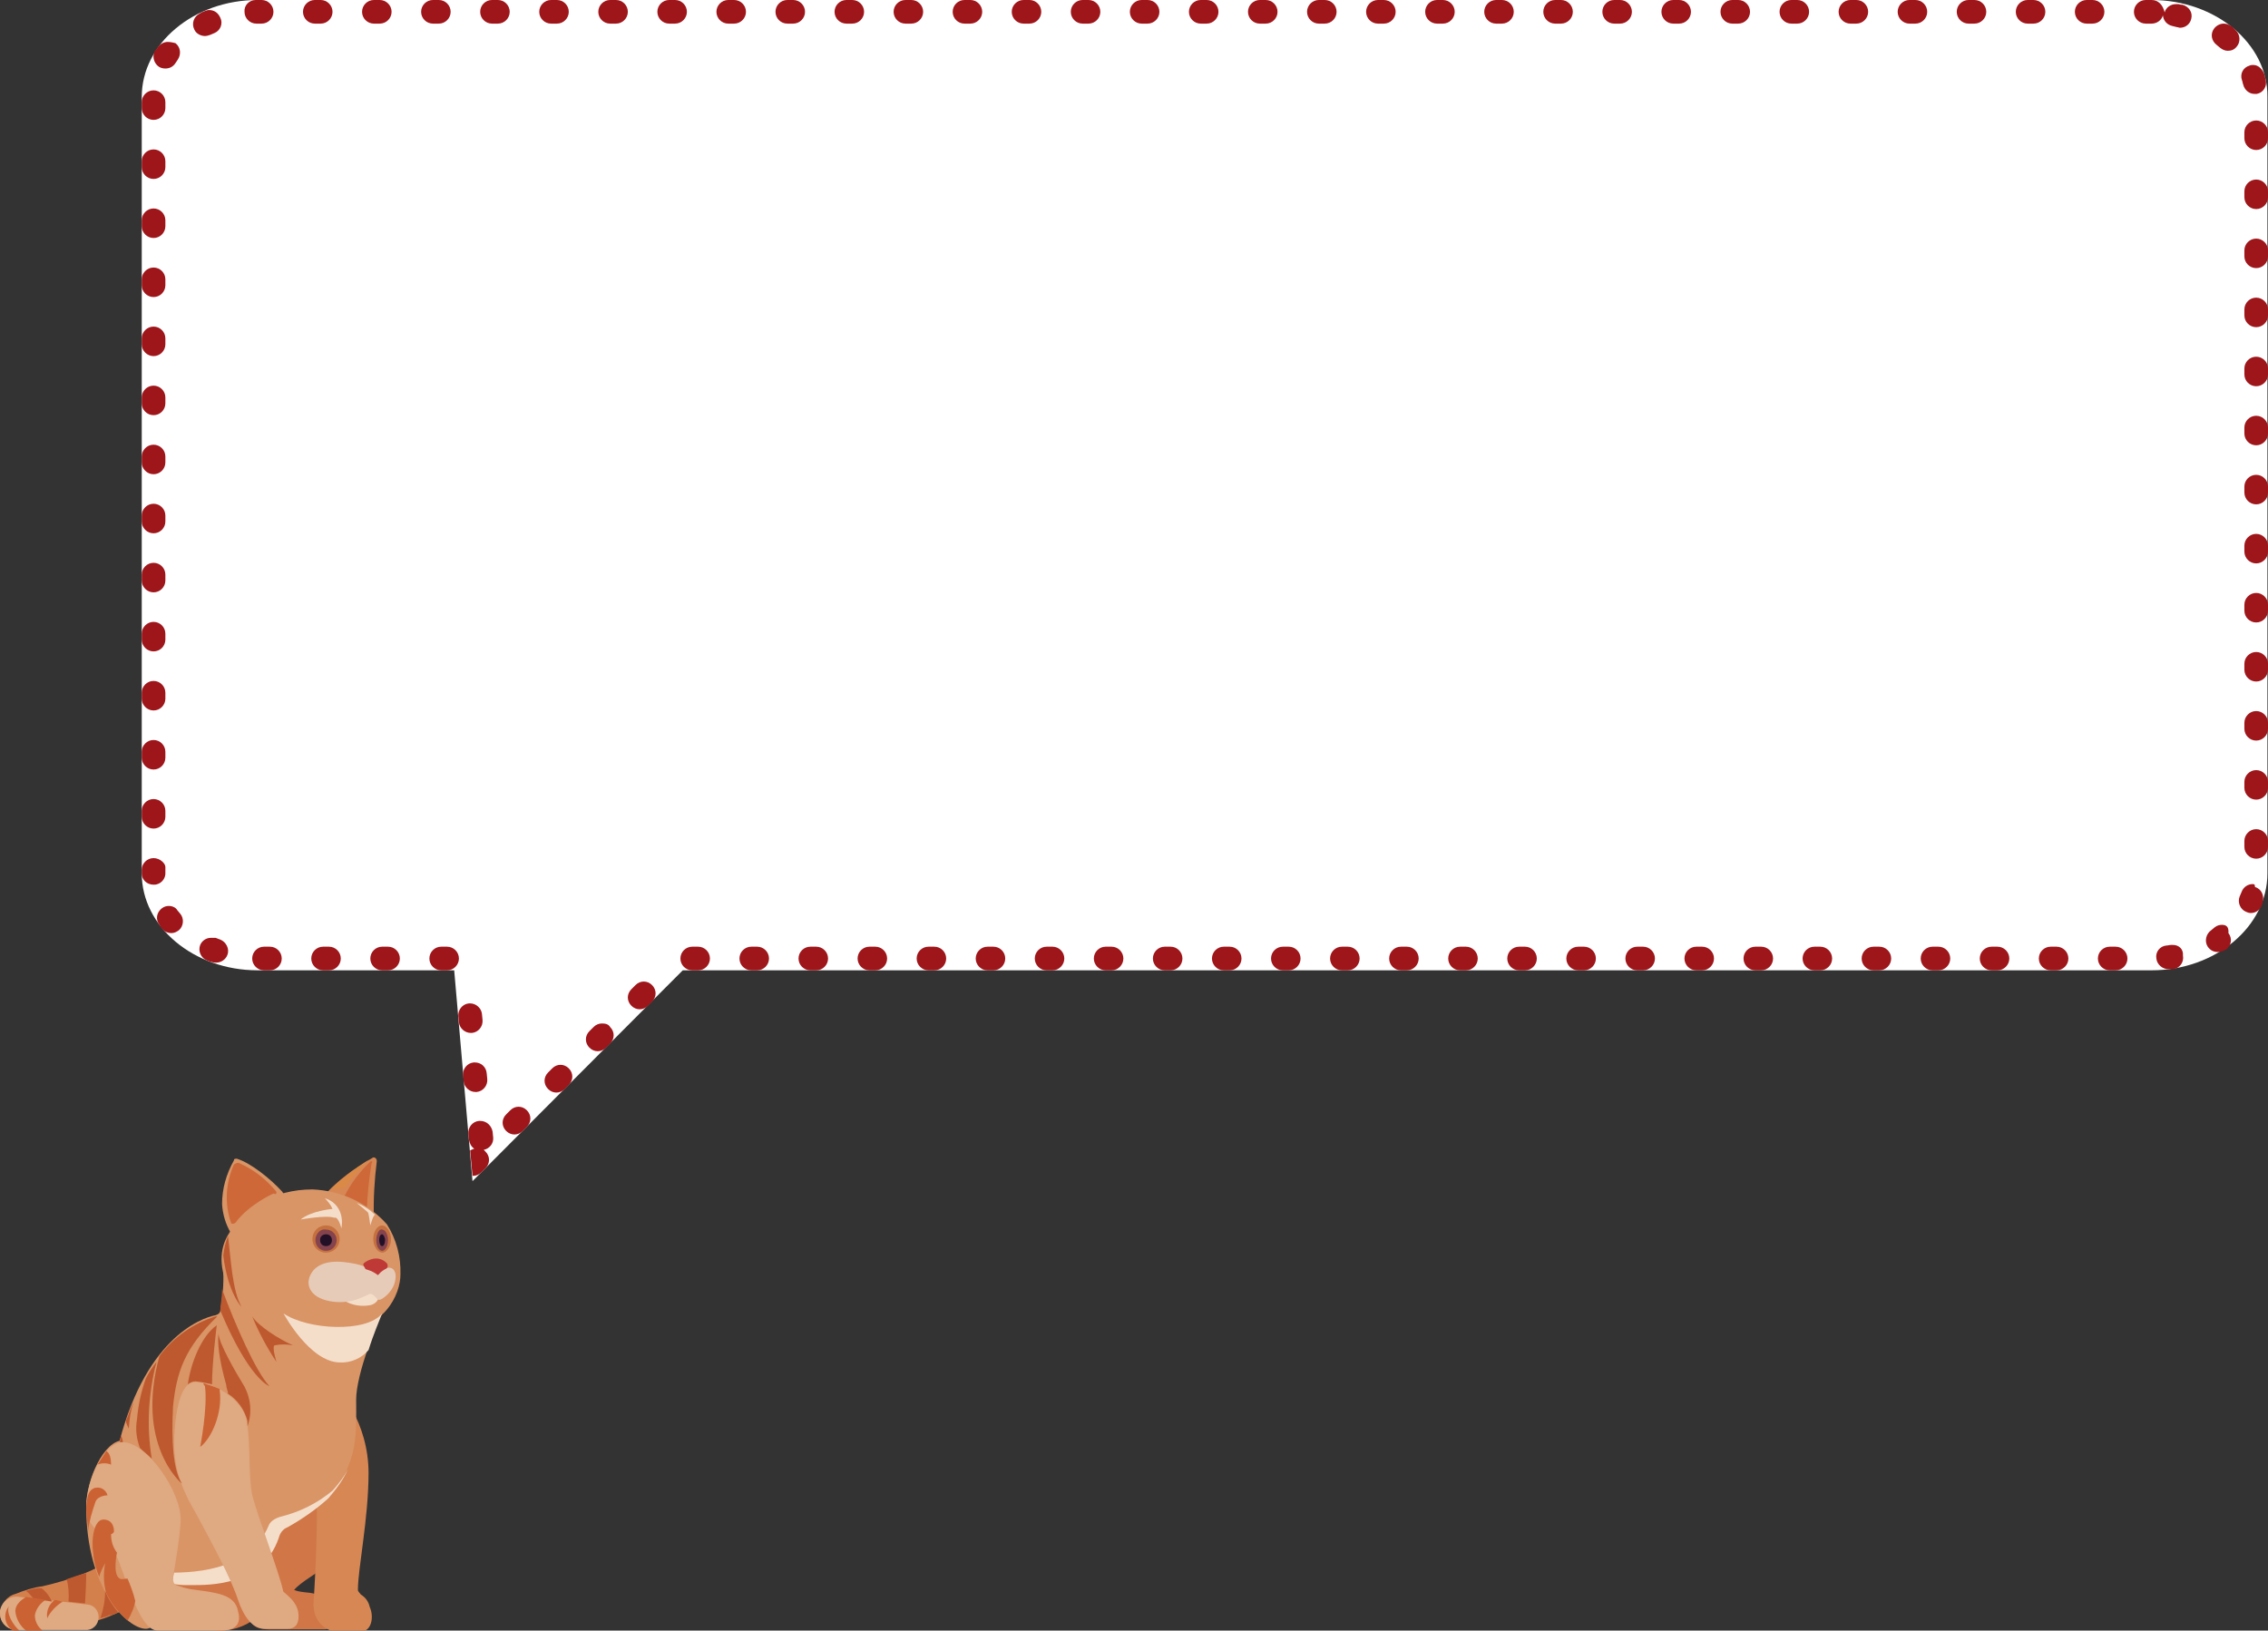<?xml version="1.0" encoding="utf-8"?>
<!-- Generator: Adobe Illustrator 25.0.0, SVG Export Plug-In . SVG Version: 6.00 Build 0)  -->
<svg version="1.1" id="Ebene_1" xmlns="http://www.w3.org/2000/svg" xmlns:xlink="http://www.w3.org/1999/xlink" x="0px" y="0px"
	 viewBox="0 0 384 276.1" style="enable-background:new 0 0 384 276.1;" xml:space="preserve">
<rect x="0" y="0" width="384" height="276.1" fill="#333333" stroke="none"/>
<style type="text/css">
	.st0{fill:#FFFFFF;}
	.st1{fill:#9E151A;}
	.st2{fill:#D17646;}
	.st3{fill:#D4804D;}
	.st4{fill:#D68754;}
	.st5{fill:#D99566;}
	.st6{fill:#F4DECA;}
	.st7{fill:#DFA981;}
	.st8{fill:#CE6838;}
	.st9{fill:#E6CBB8;}
	.st10{fill:#BF3937;}
	.st11{fill:#C5703F;}
	.st12{fill:#85434D;}
	.st13{fill:#221126;}
	.st14{fill:#BE592F;}
	.st15{fill:#CB6233;}
	.st16{fill:#DA8946;}
</style>
<g>
	<g>
		<path class="st0" d="M364.3,0H43.6C32.8,0,24,7.4,24,16.4v131.5c0,9,8.8,16.4,19.6,16.4h33.3L80,200l35.6-35.7h248.7
			c10.8,0,19.6-7.4,19.6-16.4V16.4C384,7.4,375.1,0,364.3,0z"/>
		<path class="st1" d="M364.3,0h-1c-1.1,0-2,0.9-2,2s0.9,2,2,2h1c0.9,0,1.7-0.6,1.9-1.4c0.1,0.9,0.7,1.6,1.6,1.8
			c0.3,0.1,0.5,0.1,0.8,0.2c0.2,0,0.3,0.1,0.5,0.1c0.9,0,1.7-0.6,1.9-1.5c0.3-1.1-0.4-2.1-1.5-2.4c0,0,0,0,0,0c0,0,0,0,0,0
			c0,0,0,0,0,0c0,0,0,0,0,0c0,0,0,0,0,0c0,0,0,0,0,0c0,0,0,0,0,0c0,0,0,0,0,0c0,0,0,0,0,0c0,0,0,0,0,0c0,0,0,0,0,0c0,0,0,0,0,0
			c0,0,0,0,0,0c0,0,0,0,0,0c0,0,0,0,0,0c-0.1,0-0.1,0-0.2,0l0,0c0,0,0,0,0,0l0,0c-0.2,0-0.3-0.1-0.5-0.1c-0.1,0-0.2,0-0.4,0
			c-0.9,0-1.7,0.6-1.9,1.4C366.2,0.8,365.4,0,364.3,0L364.3,0L364.3,0z M354.3,0h-1c-1.1,0-2,0.9-2,2s0.9,2,2,2h1c1.1,0,2-0.9,2-2
			S355.4,0,354.3,0L354.3,0z M344.3,0h-1c-1.1,0-2,0.9-2,2s0.9,2,2,2h1c1.1,0,2-0.9,2-2S345.4,0,344.3,0L344.3,0z M334.3,0h-1
			c-1.1,0-2,0.9-2,2s0.9,2,2,2h1c1.1,0,2-0.9,2-2S335.4,0,334.3,0L334.3,0z M324.3,0h-1c-1.1,0-2,0.9-2,2s0.9,2,2,2h1
			c1.1,0,2-0.9,2-2S325.4,0,324.3,0L324.3,0z M314.3,0h-1c-1.1,0-2,0.9-2,2s0.9,2,2,2h1c1.1,0,2-0.9,2-2S315.4,0,314.3,0L314.3,0z
			 M304.3,0h-1c-1.1,0-2,0.9-2,2s0.9,2,2,2h1c1.1,0,2-0.9,2-2S305.4,0,304.3,0L304.3,0z M294.3,0h-1c-1.1,0-2,0.9-2,2s0.9,2,2,2h1
			c1.1,0,2-0.9,2-2S295.4,0,294.3,0L294.3,0z M284.3,0h-1c-1.1,0-2,0.9-2,2s0.9,2,2,2h1c1.1,0,2-0.9,2-2S285.4,0,284.3,0L284.3,0z
			 M274.3,0h-1c-1.1,0-2,0.9-2,2s0.9,2,2,2h1c1.1,0,2-0.9,2-2S275.4,0,274.3,0L274.3,0z M264.3,0h-1c-1.1,0-2,0.9-2,2s0.9,2,2,2h1
			c1.1,0,2-0.9,2-2S265.4,0,264.3,0L264.3,0z M254.3,0h-1c-1.1,0-2,0.9-2,2s0.9,2,2,2h1c1.1,0,2-0.9,2-2S255.4,0,254.3,0L254.3,0z
			 M244.3,0h-1c-1.1,0-2,0.9-2,2s0.9,2,2,2h1c1.1,0,2-0.9,2-2S245.4,0,244.3,0L244.3,0z M234.3,0h-1c-1.1,0-2,0.9-2,2s0.9,2,2,2h1
			c1.1,0,2-0.9,2-2S235.4,0,234.3,0L234.3,0z M224.3,0h-1c-1.1,0-2,0.9-2,2s0.9,2,2,2h1c1.1,0,2-0.9,2-2S225.4,0,224.3,0L224.3,0z
			 M214.3,0h-1c-1.1,0-2,0.9-2,2s0.9,2,2,2h1c1.1,0,2-0.9,2-2S215.4,0,214.3,0L214.3,0z M204.3,0h-1c-1.1,0-2,0.9-2,2s0.9,2,2,2h1
			c1.1,0,2-0.9,2-2S205.4,0,204.3,0L204.3,0z M194.3,0h-1c-1.1,0-2,0.9-2,2s0.9,2,2,2h1c1.1,0,2-0.9,2-2S195.4,0,194.3,0L194.3,0z
			 M184.3,0h-1c-1.1,0-2,0.9-2,2s0.9,2,2,2h1c1.1,0,2-0.9,2-2S185.4,0,184.3,0L184.3,0z M174.3,0h-1c-1.1,0-2,0.9-2,2s0.9,2,2,2h1
			c1.1,0,2-0.9,2-2S175.4,0,174.3,0L174.3,0z M164.3,0h-1c-1.1,0-2,0.9-2,2s0.9,2,2,2h1c1.1,0,2-0.9,2-2S165.4,0,164.3,0L164.3,0z
			 M154.3,0h-1c-1.1,0-2,0.9-2,2s0.9,2,2,2h1c1.1,0,2-0.9,2-2S155.4,0,154.3,0L154.3,0z M144.3,0h-1c-1.1,0-2,0.9-2,2s0.9,2,2,2h1
			c1.1,0,2-0.9,2-2S145.4,0,144.3,0L144.3,0z M134.3,0h-1c-1.1,0-2,0.9-2,2s0.9,2,2,2h1c1.1,0,2-0.9,2-2S135.4,0,134.3,0L134.3,0z
			 M124.3,0h-1c-1.1,0-2,0.9-2,2s0.9,2,2,2h1c1.1,0,2-0.9,2-2S125.4,0,124.3,0L124.3,0z M114.3,0h-1c-1.1,0-2,0.9-2,2s0.9,2,2,2h1
			c1.1,0,2-0.9,2-2S115.4,0,114.3,0L114.3,0z M104.3,0h-1c-1.1,0-2,0.9-2,2s0.9,2,2,2h1c1.1,0,2-0.9,2-2S105.4,0,104.3,0L104.3,0z
			 M94.3,0h-1c-1.1,0-2,0.9-2,2s0.9,2,2,2h1c1.1,0,2-0.9,2-2S95.4,0,94.3,0L94.3,0z M84.3,0h-1c-1.1,0-2,0.9-2,2s0.9,2,2,2h1
			c1.1,0,2-0.9,2-2S85.4,0,84.3,0L84.3,0z M74.3,0h-1c-1.1,0-2,0.9-2,2s0.9,2,2,2h1c1.1,0,2-0.9,2-2S75.4,0,74.3,0L74.3,0z M64.3,0
			h-1c-1.1,0-2,0.9-2,2s0.9,2,2,2h1c1.1,0,2-0.9,2-2S65.4,0,64.3,0L64.3,0z M54.3,0h-1c-1.1,0-2,0.9-2,2s0.9,2,2,2h1
			c1.1,0,2-0.9,2-2S55.4,0,54.3,0L54.3,0z M44.3,0h-0.7l0,0c0,0,0,0,0,0c-0.1,0-0.2,0-0.3,0c-1.1,0-2,0.9-1.9,2c0,1.1,0.9,2,2,2
			c0,0,0,0,0,0l0.2,0h0.7c1.1,0,2-0.9,2-2S45.4,0,44.3,0L44.3,0z M35.4,1.7c-0.3,0-0.5,0.1-0.8,0.2c-0.3,0.1-0.5,0.2-0.8,0.4
			c0,0,0,0,0,0c0,0,0,0,0,0c0,0,0,0,0,0c0,0,0,0,0,0c0,0,0,0,0,0c0,0,0,0,0,0c0,0,0,0,0,0c-1,0.5-1.4,1.7-0.9,2.7
			c0.3,0.7,1.1,1.1,1.8,1.1c0.3,0,0.6-0.1,0.9-0.2c0.2-0.1,0.5-0.2,0.7-0.3c1-0.4,1.5-1.6,1-2.6C36.9,2.1,36.2,1.7,35.4,1.7
			L35.4,1.7z M28.4,7.1c-0.6,0-1.2,0.3-1.6,0.8c0,0,0,0.1-0.1,0.1c0,0,0,0,0,0c0,0,0,0-0.1,0.1c0,0,0,0,0,0c0,0,0,0,0,0c0,0,0,0,0,0
			c0,0,0,0,0,0c0,0,0,0,0,0c0,0,0,0,0,0c0,0,0,0,0,0.1c0,0,0,0,0,0c0,0,0,0,0,0c0,0,0,0,0,0c0,0,0,0,0,0c0,0,0,0,0,0
			c0,0,0,0.1-0.1,0.1c0,0,0,0,0,0c0,0,0,0,0,0c0,0,0,0,0,0c0,0,0,0.1-0.1,0.1c0,0,0,0,0,0c0,0,0,0,0,0c0,0,0,0,0,0c0,0,0,0,0,0
			c0,0,0,0,0,0c0,0,0,0,0,0c0,0,0,0,0,0c0,0,0,0,0,0c0,0,0,0,0,0c0,0,0,0,0,0c0,0,0,0,0,0c0,0,0,0,0,0c0,0,0,0.1-0.1,0.1
			c-0.6,0.9-0.3,2.2,0.6,2.8c0.3,0.2,0.7,0.3,1.1,0.3c0.7,0,1.3-0.3,1.7-0.9c0.1-0.2,0.3-0.4,0.4-0.6c0.6-0.9,0.5-2.1-0.4-2.8
			C29.3,7.2,28.8,7.1,28.4,7.1L28.4,7.1z M26,15.3c-1.1,0-2,0.9-2,2v1c0,1.1,0.9,2,2,2s2-0.9,2-2v-1C28,16.2,27.1,15.3,26,15.3
			L26,15.3z M26,25.3c-1.1,0-2,0.9-2,2v1c0,1.1,0.9,2,2,2s2-0.9,2-2v-1C28,26.2,27.1,25.3,26,25.3L26,25.3z M26,35.3
			c-1.1,0-2,0.9-2,2v1c0,1.1,0.9,2,2,2s2-0.9,2-2v-1C28,36.2,27.1,35.3,26,35.3L26,35.3z M26,45.3c-1.1,0-2,0.9-2,2v1
			c0,1.1,0.9,2,2,2s2-0.9,2-2v-1C28,46.2,27.1,45.3,26,45.3L26,45.3z M26,55.3c-1.1,0-2,0.9-2,2v1c0,1.1,0.9,2,2,2s2-0.9,2-2v-1
			C28,56.2,27.1,55.3,26,55.3L26,55.3z M26,65.3c-1.1,0-2,0.9-2,2v1c0,1.1,0.9,2,2,2s2-0.9,2-2v-1C28,66.2,27.1,65.3,26,65.3
			L26,65.3z M26,75.3c-1.1,0-2,0.9-2,2v1c0,1.1,0.9,2,2,2s2-0.9,2-2v-1C28,76.2,27.1,75.3,26,75.3L26,75.3z M26,85.3
			c-1.1,0-2,0.9-2,2v1c0,1.1,0.9,2,2,2s2-0.9,2-2v-1C28,86.2,27.1,85.3,26,85.3L26,85.3z M26,95.3c-1.1,0-2,0.9-2,2v1
			c0,1.1,0.9,2,2,2s2-0.9,2-2v-1C28,96.2,27.1,95.3,26,95.3L26,95.3z M26,105.3c-1.1,0-2,0.9-2,2v1c0,1.1,0.9,2,2,2s2-0.9,2-2v-1
			C28,106.2,27.1,105.3,26,105.3L26,105.3z M26,115.3c-1.1,0-2,0.9-2,2v1c0,1.1,0.9,2,2,2s2-0.9,2-2v-1
			C28,116.2,27.1,115.3,26,115.3L26,115.3z M26,125.3c-1.1,0-2,0.9-2,2v1c0,1.1,0.9,2,2,2s2-0.9,2-2v-1
			C28,126.2,27.1,125.3,26,125.3L26,125.3z M26,135.3c-1.1,0-2,0.9-2,2v1c0,1.1,0.9,2,2,2s2-0.9,2-2v-1
			C28,136.2,27.1,135.3,26,135.3L26,135.3z M26,145.3c-1.1,0-2,0.9-2,2v0.6c0,0,0,0,0,0c0,0,0,0,0,0c0,0,0,0,0,0c0,0,0,0,0,0
			c0,0,0,0,0,0c0,0,0,0,0,0c0,0,0,0,0,0c0,0,0,0,0,0c0,0,0,0,0,0c0,0,0,0,0,0c0,0,0,0,0,0c0,0,0,0,0,0c0,0,0,0,0,0c0,0,0,0,0,0
			c0,0,0,0,0,0c0,0,0,0,0,0c0,0,0,0,0,0c0,0,0,0,0,0c0,0,0,0,0,0c0,0,0,0,0,0c0,0,0,0,0,0c0,0,0,0,0,0c0,0,0,0,0,0c0,0,0,0,0,0
			c0,0,0,0,0,0c0,0,0,0,0,0c0,0,0,0,0,0c0,0,0,0,0,0c0,0,0,0,0,0c0,0,0,0,0,0c0,0,0,0,0,0c0,0,0,0,0,0c0,1.1,0.9,1.9,2,1.9
			c0,0,0,0,0.1,0c1.1,0,2-1,1.9-2.1c0-0.1,0-0.2,0-0.3v-0.6C28,146.2,27.1,145.3,26,145.3L26,145.3z M28.6,153.4
			c-0.4,0-0.8,0.1-1.2,0.4c-0.9,0.7-1.1,1.9-0.4,2.8c0,0.1,0.1,0.1,0.1,0.2c0,0,0,0,0,0c0,0,0,0,0,0c0,0,0,0,0,0c0,0,0,0,0,0
			c0,0,0,0,0,0c0,0,0,0,0,0c0,0,0,0,0,0c0,0,0,0,0,0c0,0,0,0,0,0c0,0,0,0,0,0c0,0,0,0,0,0c0,0,0,0,0,0c0,0,0,0,0,0c0,0,0,0,0,0
			c0.1,0.2,0.2,0.3,0.4,0.5c0.4,0.5,1,0.7,1.5,0.7c0.5,0,0.9-0.2,1.3-0.5c0.8-0.7,0.9-2,0.2-2.8c-0.2-0.2-0.3-0.4-0.5-0.6
			C29.8,153.7,29.2,153.4,28.6,153.4L28.6,153.4z M35.7,158.8c-0.8,0-1.5,0.5-1.8,1.2c-0.4,1,0.1,2.2,1.1,2.6
			c0.2,0.1,0.3,0.1,0.5,0.2c0,0,0,0,0,0c0,0,0,0,0,0c0,0,0,0,0,0c0,0,0,0,0,0c0,0,0,0,0,0c0,0,0,0,0,0c0,0,0,0,0,0c0,0,0,0,0,0
			c0,0,0,0,0,0c0,0,0,0,0,0c0.1,0,0.2,0.1,0.4,0.1c0.2,0.1,0.5,0.1,0.7,0.1c0.8,0,1.6-0.5,1.9-1.3c0.4-1-0.2-2.2-1.2-2.6
			c-0.3-0.1-0.5-0.2-0.8-0.3C36.2,158.8,35.9,158.8,35.7,158.8L35.7,158.8z M45.7,160.3h-1c-1.1,0-2,0.9-2,2s0.9,2,2,2h1
			c1.1,0,2-0.9,2-2S46.8,160.3,45.7,160.3L45.7,160.3z M55.7,160.3h-1c-1.1,0-2,0.9-2,2s0.9,2,2,2h1c1.1,0,2-0.9,2-2
			S56.8,160.3,55.7,160.3L55.7,160.3z M65.7,160.3h-1c-1.1,0-2,0.9-2,2s0.9,2,2,2h1c1.1,0,2-0.9,2-2S66.8,160.3,65.7,160.3
			L65.7,160.3z M75.7,160.3h-1c-1.1,0-2,0.9-2,2s0.9,2,2,2h1c1.1,0,2-0.9,2-2S76.8,160.3,75.7,160.3L75.7,160.3z M79.6,169.9
			c-0.1,0-0.1,0-0.2,0c-1.1,0.1-1.9,1.1-1.8,2.2l0.1,1c0.1,1,1,1.8,2,1.8c0.1,0,0.1,0,0.2,0c1.1-0.1,1.9-1.1,1.8-2.2l-0.1-1
			C81.5,170.7,80.6,169.9,79.6,169.9L79.6,169.9z M80.4,179.9c-0.1,0-0.1,0-0.2,0c-1.1,0.1-1.9,1.1-1.8,2.2l0.1,1c0.1,1,1,1.8,2,1.8
			c0.1,0,0.1,0,0.2,0c1.1-0.1,1.9-1.1,1.8-2.2l-0.1-1C82.3,180.7,81.5,179.9,80.4,179.9L80.4,179.9z M81.3,189.8c-0.1,0-0.1,0-0.2,0
			c-1.1,0.1-1.9,1.1-1.8,2.2l0.1,1c0.1,0.6,0.4,1.2,0.9,1.5c-0.3,0.1-0.5,0.2-0.7,0.3l0.4,4.3c0,0,0,0,0.1,0c0.5,0,1-0.2,1.4-0.6
			l0.7-0.7c0.8-0.8,0.8-2,0-2.8c-0.1-0.1-0.2-0.2-0.3-0.3c1-0.2,1.7-1.1,1.6-2.1l-0.1-1C83.2,190.6,82.4,189.8,81.3,189.8
			L81.3,189.8z M87.8,187.4c-0.5,0-1,0.2-1.4,0.6l-0.7,0.7c-0.8,0.8-0.8,2,0,2.8c0.4,0.4,0.9,0.6,1.4,0.6c0.5,0,1-0.2,1.4-0.6
			l0.7-0.7c0,0,0,0,0,0l0,0c0,0,0,0,0,0l0,0c0,0,0,0,0,0l0,0c0,0,0,0,0,0l0,0c0,0,0,0,0,0l0,0c0,0,0,0,0,0l0,0c0,0,0,0,0,0l0,0
			c0,0,0,0,0,0l0,0c0,0,0,0,0,0c0.8-0.8,0.8-2,0-2.8C88.8,187.6,88.3,187.4,87.8,187.4L87.8,187.4z M94.9,180.3
			c-0.5,0-1,0.2-1.4,0.6l-0.7,0.7c-0.8,0.8-0.8,2,0,2.8c0.4,0.4,0.9,0.6,1.4,0.6c0.5,0,1-0.2,1.4-0.6l0.7-0.7c0.8-0.8,0.8-2,0-2.8
			C95.9,180.5,95.4,180.3,94.9,180.3L94.9,180.3z M101.9,173.3c-0.5,0-1,0.2-1.4,0.6l-0.7,0.7c-0.8,0.8-0.8,2,0,2.8
			c0.4,0.4,0.9,0.6,1.4,0.6c0.5,0,1-0.2,1.4-0.6l0.7-0.7c0.8-0.8,0.8-2,0-2.8C103,173.4,102.5,173.3,101.9,173.3L101.9,173.3z
			 M109,166.2c-0.5,0-1,0.2-1.4,0.6l-0.7,0.7c-0.8,0.8-0.8,2,0,2.8c0.4,0.4,0.9,0.6,1.4,0.6c0.5,0,1-0.2,1.4-0.6l0.7-0.7
			c0.8-0.8,0.8-2,0-2.8C110,166.4,109.5,166.2,109,166.2L109,166.2z M118.2,160.3h-1c-1.1,0-2,0.9-2,2s0.9,2,2,2h1c1.1,0,2-0.9,2-2
			S119.3,160.3,118.2,160.3L118.2,160.3z M128.2,160.3h-1c-1.1,0-2,0.9-2,2s0.9,2,2,2h1c1.1,0,2-0.9,2-2S129.3,160.3,128.2,160.3
			L128.2,160.3z M138.2,160.3h-1c-1.1,0-2,0.9-2,2s0.9,2,2,2h1c1.1,0,2-0.9,2-2S139.3,160.3,138.2,160.3L138.2,160.3z M148.2,160.3
			h-1c-1.1,0-2,0.9-2,2s0.9,2,2,2h1c1.1,0,2-0.9,2-2S149.3,160.3,148.2,160.3L148.2,160.3z M158.2,160.3h-1c-1.1,0-2,0.9-2,2
			s0.9,2,2,2h1c1.1,0,2-0.9,2-2S159.3,160.3,158.2,160.3L158.2,160.3z M168.2,160.3h-1c-1.1,0-2,0.9-2,2s0.9,2,2,2h1
			c1.1,0,2-0.9,2-2S169.3,160.3,168.2,160.3L168.2,160.3z M178.2,160.3h-1c-1.1,0-2,0.9-2,2s0.9,2,2,2h1c1.1,0,2-0.9,2-2
			S179.3,160.3,178.2,160.3L178.2,160.3z M188.2,160.3h-1c-1.1,0-2,0.9-2,2s0.9,2,2,2h1c1.1,0,2-0.9,2-2S189.3,160.3,188.2,160.3
			L188.2,160.3z M198.2,160.3h-1c-1.1,0-2,0.9-2,2s0.9,2,2,2h1c1.1,0,2-0.9,2-2S199.3,160.3,198.2,160.3L198.2,160.3z M208.2,160.3
			h-1c-1.1,0-2,0.9-2,2s0.9,2,2,2h1c1.1,0,2-0.9,2-2S209.3,160.3,208.2,160.3L208.2,160.3z M218.2,160.3h-1c-1.1,0-2,0.9-2,2
			s0.9,2,2,2h1c1.1,0,2-0.9,2-2S219.3,160.3,218.2,160.3L218.2,160.3z M228.2,160.3h-1c-1.1,0-2,0.9-2,2s0.9,2,2,2h1
			c1.1,0,2-0.9,2-2S229.3,160.3,228.2,160.3L228.2,160.3z M238.2,160.3h-1c-1.1,0-2,0.9-2,2s0.9,2,2,2h1c1.1,0,2-0.9,2-2
			S239.3,160.3,238.2,160.3L238.2,160.3z M248.2,160.3h-1c-1.1,0-2,0.9-2,2s0.9,2,2,2h1c1.1,0,2-0.9,2-2S249.3,160.3,248.2,160.3
			L248.2,160.3z M258.2,160.3h-1c-1.1,0-2,0.9-2,2s0.9,2,2,2h1c1.1,0,2-0.9,2-2S259.3,160.3,258.2,160.3L258.2,160.3z M268.2,160.3
			h-1c-1.1,0-2,0.9-2,2s0.9,2,2,2h1c1.1,0,2-0.9,2-2S269.3,160.3,268.2,160.3L268.2,160.3z M278.2,160.3h-1c-1.1,0-2,0.9-2,2
			s0.9,2,2,2h1c1.1,0,2-0.9,2-2S279.3,160.3,278.2,160.3L278.2,160.3z M288.2,160.3h-1c-1.1,0-2,0.9-2,2s0.9,2,2,2h1
			c1.1,0,2-0.9,2-2S289.3,160.3,288.2,160.3L288.2,160.3z M298.2,160.3h-1c-1.1,0-2,0.9-2,2s0.9,2,2,2h1c1.1,0,2-0.9,2-2
			S299.3,160.3,298.2,160.3L298.2,160.3z M308.2,160.3h-1c-1.1,0-2,0.9-2,2s0.9,2,2,2h1c1.1,0,2-0.9,2-2S309.3,160.3,308.2,160.3
			L308.2,160.3z M318.2,160.3h-1c-1.1,0-2,0.9-2,2s0.9,2,2,2h1c1.1,0,2-0.9,2-2S319.3,160.3,318.2,160.3L318.2,160.3z M328.2,160.3
			h-1c-1.1,0-2,0.9-2,2s0.9,2,2,2h1c1.1,0,2-0.9,2-2S329.3,160.3,328.2,160.3L328.2,160.3z M338.2,160.3h-1c-1.1,0-2,0.9-2,2
			s0.9,2,2,2h1c1.1,0,2-0.9,2-2S339.3,160.3,338.2,160.3L338.2,160.3z M348.2,160.3h-1c-1.1,0-2,0.9-2,2s0.9,2,2,2h1
			c1.1,0,2-0.9,2-2S349.3,160.3,348.2,160.3L348.2,160.3z M358.2,160.3h-1c-1.1,0-2,0.9-2,2s0.9,2,2,2h1c1.1,0,2-0.9,2-2
			S359.3,160.3,358.2,160.3L358.2,160.3z M367.9,160c-0.1,0-0.2,0-0.3,0c-0.3,0-0.5,0.1-0.8,0.1c-1.1,0.1-1.9,1.1-1.7,2.2
			c0.1,1,1,1.8,2,1.8c0.1,0,0.2,0,0.3,0c0.1,0,0.2,0,0.2,0l0,0c0,0,0,0,0,0c0,0,0,0,0,0c0,0,0,0,0,0c0,0,0,0,0,0c0,0,0,0,0,0
			c0,0,0,0,0,0c0,0,0,0,0,0c0,0,0,0,0,0c0,0,0,0,0,0c0,0,0,0,0,0c0,0,0,0,0,0c0,0,0,0,0,0c0,0,0,0,0,0c0,0,0,0,0,0c0,0,0,0,0,0l0,0
			c0.1,0,0.2,0,0.2,0l0,0c0,0,0,0,0,0c0,0,0,0,0,0c0,0,0,0,0,0c0,0,0,0,0,0c0,0,0,0,0,0c0,0,0,0,0,0c0,0,0,0,0,0c0.1,0,0.1,0,0.2,0
			c1.1-0.2,1.8-1.2,1.6-2.3C369.7,160.7,368.9,160,367.9,160L367.9,160z M376.2,156.6c-0.4,0-0.8,0.1-1.2,0.4
			c-0.2,0.2-0.4,0.3-0.6,0.5c-0.9,0.6-1.2,1.9-0.6,2.8c0.4,0.6,1,0.9,1.7,0.9c0.4,0,0.8-0.1,1.1-0.3c0,0,0,0,0,0c0,0,0,0,0,0
			c0,0,0,0,0,0c0,0,0,0,0,0c0,0,0,0,0,0c0,0,0,0,0,0c0,0,0,0,0,0c0,0,0,0,0,0c0,0,0,0,0,0c0,0,0,0,0,0c0,0,0,0,0.1,0c0,0,0,0,0,0
			c0,0,0,0,0,0c0,0,0,0,0,0c0,0,0,0,0,0c0,0,0,0,0,0c0,0,0,0,0,0c0,0,0,0,0,0c0,0,0,0,0,0c0,0,0,0,0,0c0,0,0,0,0,0c0,0,0,0,0,0
			c0,0,0.1,0,0.1-0.1c0,0,0,0,0,0c0,0,0,0,0,0c0,0,0,0,0,0c0,0,0,0,0,0c0,0,0,0,0,0c0,0,0,0,0,0c0,0,0,0,0,0c0,0,0,0,0,0
			c0,0,0,0,0,0c0,0,0,0,0,0c0,0,0,0,0,0c0,0,0,0,0,0c0,0,0,0,0,0c0,0,0,0,0,0c0,0,0,0,0,0c0,0,0,0,0,0c0,0,0,0,0,0c0,0,0,0,0,0
			c0,0,0,0,0,0c0,0,0,0,0,0c0,0,0,0,0,0c0,0,0,0,0,0c0,0,0,0,0,0c0,0,0,0,0,0c0,0,0,0,0,0c0,0,0,0,0.1,0c0,0,0,0,0,0c0,0,0,0,0,0
			c0,0,0,0,0,0c0,0,0,0,0,0c0,0,0,0,0,0c0,0,0,0,0,0c0,0,0,0,0,0c0,0,0,0,0,0c0.9-0.7,1.1-1.9,0.4-2.8
			C377.4,156.8,376.8,156.6,376.2,156.6L376.2,156.6z M381.4,149.7c-0.8,0-1.6,0.5-1.9,1.4c-0.1,0.2-0.2,0.5-0.3,0.7
			c-0.4,1,0.1,2.2,1.1,2.6c0.2,0.1,0.5,0.2,0.8,0.2c0.8,0,1.5-0.5,1.8-1.2c0-0.1,0.1-0.2,0.1-0.3c0,0,0,0,0,0c0,0,0,0,0,0
			c0,0,0,0,0,0c0,0,0,0,0,0c0,0,0,0,0,0c0,0,0,0,0,0c0,0,0,0,0,0c0,0,0,0,0,0c0,0,0,0,0,0c0,0,0,0,0,0c0-0.1,0.1-0.2,0.1-0.3
			c0,0,0,0,0,0c0,0,0,0,0,0c0,0,0,0,0,0c0,0,0,0,0,0c0,0,0,0,0,0c0,0,0,0,0,0c0,0,0,0,0,0c0,0,0,0,0,0c0,0,0-0.1,0-0.1
			c0.3-1-0.2-2.2-1.3-2.5C381.8,149.7,381.6,149.7,381.4,149.7L381.4,149.7z M382,140.4c-1.1,0-2,0.9-2,2v1c0,1.1,0.9,2,2,2
			s2-0.9,2-2v-1C384,141.3,383.1,140.4,382,140.4L382,140.4z M382,130.4c-1.1,0-2,0.9-2,2v1c0,1.1,0.9,2,2,2s2-0.9,2-2v-1
			C384,131.3,383.1,130.4,382,130.4L382,130.4z M382,120.4c-1.1,0-2,0.9-2,2v1c0,1.1,0.9,2,2,2s2-0.9,2-2v-1
			C384,121.3,383.1,120.4,382,120.4L382,120.4z M382,110.4c-1.1,0-2,0.9-2,2v1c0,1.1,0.9,2,2,2s2-0.9,2-2v-1
			C384,111.3,383.1,110.4,382,110.4L382,110.4z M382,100.4c-1.1,0-2,0.9-2,2v1c0,1.1,0.9,2,2,2s2-0.9,2-2v-1
			C384,101.3,383.1,100.4,382,100.4L382,100.4z M382,90.4c-1.1,0-2,0.9-2,2v1c0,1.1,0.9,2,2,2s2-0.9,2-2v-1
			C384,91.3,383.1,90.4,382,90.4L382,90.4z M382,80.4c-1.1,0-2,0.9-2,2v1c0,1.1,0.9,2,2,2s2-0.9,2-2v-1
			C384,81.3,383.1,80.4,382,80.4L382,80.4z M382,70.4c-1.1,0-2,0.9-2,2v1c0,1.1,0.9,2,2,2s2-0.9,2-2v-1
			C384,71.3,383.1,70.4,382,70.4L382,70.4z M382,60.4c-1.1,0-2,0.9-2,2v1c0,1.1,0.9,2,2,2s2-0.9,2-2v-1
			C384,61.3,383.1,60.4,382,60.4L382,60.4z M382,50.4c-1.1,0-2,0.9-2,2v1c0,1.1,0.9,2,2,2s2-0.9,2-2v-1
			C384,51.3,383.1,50.4,382,50.4L382,50.4z M382,40.4c-1.1,0-2,0.9-2,2v1c0,1.1,0.9,2,2,2s2-0.9,2-2v-1
			C384,41.3,383.1,40.4,382,40.4L382,40.4z M382,30.4c-1.1,0-2,0.9-2,2v1c0,1.1,0.9,2,2,2s2-0.9,2-2v-1
			C384,31.3,383.1,30.4,382,30.4L382,30.4z M382,20.4c-1.1,0-2,0.9-2,2v1c0,1.1,0.9,2,2,2s2-0.9,2-2v-1
			C384,21.3,383.1,20.4,382,20.4L382,20.4z M381.5,11c-0.2,0-0.4,0-0.6,0.1c-1.1,0.3-1.7,1.4-1.3,2.5c0.1,0.2,0.1,0.5,0.2,0.7
			c0.2,0.9,1,1.6,1.9,1.6c0.1,0,0.3,0,0.4,0c1.1-0.2,1.8-1.3,1.5-2.4c0-0.2-0.1-0.3-0.1-0.5c0,0,0,0,0,0c0,0,0,0,0,0c0,0,0,0,0,0
			c0,0,0,0,0,0c0,0,0,0,0,0c0,0,0,0,0,0c0,0,0,0,0,0c0,0,0,0,0,0c0,0,0,0,0,0c0,0,0,0,0,0c0,0,0,0,0,0c0,0,0,0,0,0c0,0,0,0,0,0
			c0,0,0,0,0,0c0,0,0,0,0,0c0,0,0,0,0,0c0,0,0,0,0,0c0,0,0,0,0,0c0,0,0,0,0,0c0,0,0,0,0,0c0,0,0,0,0,0c0,0,0,0,0,0c0,0,0,0,0,0
			c0,0,0,0,0,0c0,0,0,0,0,0c0,0,0,0,0,0c0,0,0,0,0,0c0,0,0,0,0,0c0,0,0,0,0,0c0,0,0,0,0,0c0,0,0,0,0,0c0,0,0,0,0-0.1
			C383.1,11.6,382.3,11,381.5,11L381.5,11z M376.5,4c-0.6,0-1.2,0.3-1.6,0.8c-0.7,0.9-0.5,2.1,0.4,2.8c0.2,0.2,0.4,0.3,0.6,0.5
			c0.4,0.3,0.8,0.5,1.3,0.5c0.6,0,1.1-0.2,1.5-0.7c0.7-0.8,0.6-2.1-0.2-2.8c0,0,0,0,0,0c0,0,0,0,0,0c0,0,0,0,0,0c0,0,0,0,0,0
			c0,0,0,0,0,0c0,0,0,0,0,0c0,0,0,0,0,0c0,0,0,0,0,0c0,0,0,0,0,0c0,0-0.1-0.1-0.1-0.1v0c-0.1-0.1-0.2-0.2-0.3-0.3c0,0,0,0,0,0
			c0,0,0,0,0,0c0,0,0,0,0,0c0,0,0,0,0,0c0,0,0,0,0,0c0,0,0,0,0,0c0,0,0,0,0,0c0,0,0,0,0,0c-0.1-0.1-0.1-0.1-0.2-0.2
			C377.3,4.1,376.9,4,376.5,4L376.5,4z"/>
	</g>
	<g>
		<path class="st2" d="M58.3,257.6c0,7.7-5.9,8.7-8.5,11.6c0,0,0.3,0.3,2.6,0.5c2.3,0.3,3.3,1.5,3.6,3.1s0,3.1-1,3.1h-8.8
			c-1.8,0-3.6,0-4.1-2.3s-2-16.2,5.1-16.2C52.7,257.6,58.3,257.6,58.3,257.6z"/>
		<path class="st2" d="M37.3,276.1c-3.3,0-8.7-3.1-8.7-9c0-8.2,4.9-22.9,17-22.9c12.3,0,12.9,10.8,12.9,13.6c0,2.6-4.1,5.1-8,4.1
			c-0.5,0-1,0-1.3,0.5c-0.8,1.2-1.2,2.7-1.3,4.1C46.8,272,42.4,276.1,37.3,276.1z"/>
		<path class="st3" d="M20.3,262.4c-1.8,3.1-9.5,5.4-13.1,6.2c-1.6,0.2-3.1,0.7-4.6,1.3c-1.5,0.4-2.5,1.8-2.6,3.3l0,0
			c0,1.6,1.3,2.8,2.8,2.8c4.1,0,11.3-0.5,15.7-2.3c6.2-2.6,8.5-3.9,12.3-5.1s1.8-9.5-5.4-9.5C20.6,259.1,20.3,262.4,20.3,262.4z"/>
		<path class="st4" d="M53.4,248.3c-0.5-4.9-1.5-14.1,1.3-14.1s7.7,6.9,7.7,15.2c0,7.7-1.8,16.2-1.8,19.8c0,0.3,0.3,0.5,0.5,0.8
			c0.8,0.5,1.3,1.2,1.5,2.1c0.8,1.8,0.2,4.1-1.3,4.1h-4.6c-1.3,0-3.9-1.5-3.6-5.1C53.4,267.1,54,254.5,53.4,248.3z"/>
		<path class="st5" d="M37.8,215.2c0.1,2.2-0.1,4.5-0.5,6.7c0,0.4-0.4,0.7-0.8,0.8c-2.6,0.5-12.3,4.1-16.7,23.1
			c-5.1,22.1,9.2,22.1,12.6,22.1c3.1,0,12.1,0.3,14.9-8c0.3-0.8,0.8-1.4,1.5-1.8c2.3-1.3,4.9-2.6,6.9-4.9c5.1-5.4,4.6-10.8,4.6-16.2
			c0-4.4,3.6-13.1,4.6-15.7c0.3-0.3,0-0.8-0.5-0.8l-25.9-5.9C38.3,214.7,37.8,214.9,37.8,215.2z"/>
		<path class="st6" d="M28,266.3c3.6,0,14.1,0.2,17.5-8c0.3-0.8,1.3-1.3,2.1-1.5c3.2-0.8,6.2-2.3,8.7-4.4c1-1.1,1.9-2.3,2.6-3.6
			c-0.8,1.8-2,3.4-3.3,4.9c-2.1,1.9-4.4,3.5-6.9,4.9c-0.8,0.3-1.3,1-1.5,1.8c-2.8,8.2-11.8,8-14.9,8c-3.1,0.1-6.1-0.7-8.7-2.3
			C24.9,266.2,26.5,266.3,28,266.3z"/>
		<path class="st7" d="M29.5,243.2c0.3-5.4,1.3-9.2,3.6-9.2c2.6,0,8,2.6,8.7,6.7s0.2,9.8,1,12.8c0.8,3.1,4.4,12.6,5.1,15.7
			c0,0.2,0.1,0.4,0.3,0.5c0.5,0.5,2,1.5,2.3,3.3c0.3,2.3-0.8,2.8-1.8,2.8H45c-1.3,0-3.1-0.5-4.6-4.6c-1.3-4.1-4.6-10-7.2-14.9
			C30.6,251.9,29.3,248.3,29.5,243.2z"/>
		<path class="st5" d="M14.6,255.2c0-4.9,3.1-11.3,6.2-11.3c4.1,0,10,8.5,9.8,13.4c-0.5,8.7-2.8,18.5-5.9,18.5
			S14.6,269.1,14.6,255.2z"/>
		<path class="st7" d="M20.8,244.2c4.1,0,10,8.5,9.8,13.4c-0.2,3.1-0.8,6.4-1.3,9.5c0,0.5,0,1,0.5,1.3c1.1,0.4,2.2,0.7,3.3,0.8
			c3.6,0.5,6.7,0.8,7.2,3.6c0.8,2.8-1.3,3.3-2.8,3.3H26.7c-3.3,0-5.4-9.5-7.2-13.1c-1.5-3.3-4.9-4.1-4.9-7.7
			C14.6,250.4,17.7,244.2,20.8,244.2z"/>
		<path class="st4" d="M55,202.3c2.3-2.5,5-4.5,8-6.2c0.3-0.3,0.8,0,0.8,0.5c-0.4,3.2-0.6,6.5-0.5,9.8c0,0.5-0.3,0.8-0.8,0.5
			c-1.4-0.3-2.8-0.7-4.1-1.3c-1.3-0.6-2.5-1.5-3.4-2.6C54.8,202.9,54.7,202.6,55,202.3C54.9,202.4,55,202.4,55,202.3z"/>
		<path class="st5" d="M47.8,201.8c-2.1-2.3-5.4-4.9-7.7-5.6c-0.3,0-0.5,0-0.5,0.3c-1.3,2.3-2,4.8-2,7.4c0.1,1.7,0.6,3.4,1.5,4.9
			c0.2,0.2,0.5,0.3,0.7,0.1c0,0,0.1-0.1,0.1-0.1l7.7-5.9c0.3-0.1,0.5-0.5,0.4-0.8C47.9,201.9,47.8,201.9,47.8,201.8z"/>
		<path class="st8" d="M62.2,205.2c-1.1-0.8-2.3-1.4-3.6-1.8c-0.3,0-0.3-0.5-0.3-0.8c1.1-2.2,2.6-4.2,4.4-5.9c0.2-0.2,0.5,0,0.2,0.3
			c-0.4,2.6-0.7,5.3-0.8,8C62.7,205.2,62.4,205.2,62.2,205.2z"/>
		<path class="st5" d="M38.8,208.8c2.3-4.1,7.5-7.4,14.1-7.4c4.8,0.2,9.4,2.3,12.6,5.9c1.6,2.5,2.4,5.5,2.3,8.5
			c0,3.3-2.6,9.5-11.3,10c-9,0.5-16.2-3.1-17.7-7.4C36.7,213.9,37.5,210.8,38.8,208.8z"/>
		<path class="st8" d="M46.8,201.8c-1.7-2.1-3.9-3.8-6.4-4.9c-0.3,0-0.6,0.1-0.8,0.3c-1.4,3.1-1.6,6.6-0.5,9.8c0,0.3,0.5,0.3,0.8,0
			c0.9-1.2,2.1-2.3,3.3-3.1c1-0.7,2-1.3,3.1-1.8C46.8,202.3,46.8,202.1,46.8,201.8z"/>
		<path class="st7" d="M16.7,273.8L16.7,273.8c0-1.1-0.8-2-1.8-2.1l-11.6-1.3c-1.6-0.3-3,0.8-3.3,2.3c0,0.2,0,0.3,0,0.5l0,0
			c0,1.6,1.3,2.8,2.8,2.8h11.6C15.7,276.1,16.7,275.1,16.7,273.8C16.7,273.8,16.7,273.8,16.7,273.8z"/>
		<path class="st6" d="M62.7,218.2c1.8,0,2,2.3,0,2.8c-2.2,0.4-4.5-0.3-5.9-2.1c-0.2-0.3,0-0.8,0.3-0.9c0.1,0,0.1-0.1,0.2-0.1h5.4
			V218.2z"/>
		<path class="st9" d="M65.5,214.7c1.3-0.3,1.8,1,1.3,2.6s-2.1,2.8-2.6,2.8c-0.5,0-0.8-1-1.5-1c-0.5,0-2.8,1.8-6.4,1.3
			s-4.6-2.6-3.8-4.4s2.8-2.6,5.7-2.3s4.4,1,5.1,1.8c0.3,0.2,0.7,0.2,1,0C64.4,215,65,214.6,65.5,214.7z"/>
		<path class="st10" d="M63.7,213.1c0.7,0,1.3,0.3,1.8,0.8c0.2,0.3,0.2,0.7-0.1,0.9c0,0-0.1,0.1-0.2,0.1c-0.3,0.2-0.8,0.5-1,0.8
			s-0.3,0.2-0.5,0c-0.5-0.4-1.2-0.6-1.8-0.8c-0.3-0.5-0.5-0.8-0.3-1C62.2,213.4,63,213.1,63.7,213.1z"/>
		<path class="st11" d="M55.2,212.1c1.3,0,2.3-1,2.3-2.3c0-1.3-1-2.3-2.3-2.3c-1.3,0-2.3,1-2.3,2.3
			C52.9,211.1,53.9,212.1,55.2,212.1C55.2,212.1,55.2,212.1,55.2,212.1z"/>
		<path class="st12" d="M53.4,210c0,1,0.8,1.8,1.8,1.8c1,0,1.8-0.8,1.8-1.8c0-1-0.8-1.8-1.8-1.8c0,0,0,0,0,0
			C54.2,208,53.4,209,53.4,210z"/>
		<path class="st13" d="M54.2,210c0,0.6,0.4,1,1,1s1-0.4,1-1s-0.4-1-1-1c-0.5,0-1,0.3-1,0.9C54.2,209.9,54.2,210,54.2,210z"/>
		<path class="st11" d="M64.7,212.1c0.8,0,1.5-1,1.5-2.3s-0.8-2.3-1.5-2.3c-0.8,0-1.5,1-1.5,2.3S64,212.1,64.7,212.1z"/>
		<path class="st12" d="M63.7,210c0,1,0.5,1.8,1,1.8s1-0.8,1-1.8s-0.5-1.8-1-1.8C64.2,208,63.7,209,63.7,210z"/>
		<path class="st13" d="M64.2,210c0,0.5,0.2,1,0.5,1s0.5-0.5,0.5-1s-0.3-1-0.5-1S64.2,209.2,64.2,210z"/>
		<path class="st6" d="M57.8,208c0.5-2.8-1-4.6-2.8-5.1c0.5,0.5,1,1.1,1.3,1.8c0,0-3.6,0.3-5.4,1.8c0,0,4.4-0.8,5.7-0.3
			C57.3,205.9,57.8,208,57.8,208z"/>
		<path class="st6" d="M63.5,205.7c-0.3,0-0.8,1.8-0.8,1.8c-0.3-2.1-0.3-2.1-0.5-2.3s-1.8-1.5-1.8-1.5l0,0
			C61.5,204.1,62.6,204.8,63.5,205.7z"/>
		<path class="st14" d="M40.9,221.3c0,0-2.3-2.3-3.1-8.7c0.1-1.1,0.4-2.3,0.8-3.3C39.1,213.1,39.3,218.5,40.9,221.3z"/>
		<path class="st14" d="M49.6,227.8c-2.3-1-5.9-3.3-6.9-4.9c1.1,2.7,2.5,5.3,4.1,7.7c0,0-0.8-2.6-0.3-2.8
			C47.5,227.6,48.6,227.6,49.6,227.8z"/>
		<path class="st14" d="M37.3,221.9c0-0.8,0.3-2.1,0.3-3.6c2.3,6.2,5.7,13.9,8,16.4C45.5,234.7,42.1,233.4,37.3,221.9z"/>
		<path class="st14" d="M41.9,240.6c-0.5-1.9-1.7-3.6-3.3-4.6c0-0.5-0.3-1-0.3-1.5c-1.3-4.6-1.5-7.4-1.3-8.7c0,1.5,2.8,6.4,4.4,9
			c1.1,2.1,1.3,4.5,0.5,6.7L41.9,240.6z"/>
		<path class="st14" d="M33.1,233.9c-0.5,0-0.9,0.2-1.3,0.5c0.5-3.6,2.3-8.2,4.9-10c0,0-0.8,6.4-0.8,10
			C35,234.2,34.1,234,33.1,233.9z"/>
		<path class="st14" d="M27,229.6c2.4-3.2,5.7-5.5,9.5-6.7h0.3c-5.6,5.4-6.9,9.5-7.5,15.2c-0.3,5.9,0,10.8,1.5,13.1l0,0
			C30.6,251.1,22.9,244.5,27,229.6z"/>
		<path class="st14" d="M25.7,247c-0.8-0.8-1.5-1.3-2-1.8c-0.6-1.6-0.8-3.2-0.5-4.9c0.2-2.4,0.7-4.7,1.5-6.9c0.5-1,1.1-1.9,1.8-2.8
			C25.1,236,24.8,241.6,25.7,247z"/>
		<path class="st14" d="M21.8,241.9c-0.2-0.4-0.4-0.8-0.5-1.3c0.5-1,0.8-2.3,1.3-3.1C22.1,238.9,21.9,240.4,21.8,241.9z"/>
		<path class="st14" d="M20.8,244.2h-0.5c0-0.5,0.2-0.8,0.2-1.3C20.6,243.5,20.8,243.7,20.8,244.2z"/>
		<path class="st15" d="M18,245.7c0.5,0.3,0.8,1,0.8,2.3c-0.7-0.3-1.6-0.3-2.3,0L18,245.7z"/>
		<path class="st15" d="M14.9,253.2c0.2-0.7,0.8-1.3,1.5-1.3c0.8-0.1,1.6,0.5,1.8,1.3c0,0-1.5,0-2,1c-0.6,1.7-1.1,3.4-1.3,5.1
			c0-1.3-0.3-2.6-0.3-3.8C14.6,254.8,14.7,254,14.9,253.2z"/>
		<path class="st14" d="M20,273c-0.5,0.3-1,0.5-1.5,0.5c-0.5,0.3-1,0.3-1.5,0.5c0.5-1.5,0.8-3,0.8-4.6C18.3,270.7,19.1,271.9,20,273
			z"/>
		<path class="st14" d="M11.6,271.2c0.1-1.3,0-2.6-0.3-3.8c1-0.3,2.1-0.8,3.3-1c0,1.7-0.1,3.4-0.2,5.1L11.6,271.2z"/>
		<path class="st14" d="M5.7,270.7c-0.5-0.5-0.8-1-1.3-1.3c0.8-0.3,1.7-0.5,2.6-0.5c0.8,0.6,1.4,1.4,1.8,2.3L5.7,270.7z"/>
		<path class="st15" d="M3.3,276.1H2.8c-0.5,0-0.8,0-1-0.3c-1.1-1-1.2-2.7-0.3-3.8C1,273.2,2.3,275.3,3.3,276.1z"/>
		<path class="st15" d="M4.4,270.4l3.3,0.5c-0.9,0.6-1.6,1.5-1.8,2.6c0,1,0.5,2,1.3,2.6H4.4c-1-0.8-1.7-2-1.8-3.3
			C2.6,271.7,3.6,270.9,4.4,270.4z"/>
		<path class="st15" d="M8,274c-0.2-1.2,0.3-2.4,1.3-3.1l1.3,0.3C9.5,271.9,8.6,272.8,8,274z"/>
		<path class="st16" d="M56,201.3c2-1.8,4.1-3.4,6.4-4.9c-1.4,1.4-2.7,2.8-3.8,4.4C58.3,201.3,57,201.3,56,201.3z"/>
		<path class="st15" d="M17.5,257.3c1.8,0,1.8,1.8,1.8,2c0,0.3-0.5,0.5-0.5,0.5c0,1.1,0.3,2.2,1,3.1c0,0-0.8,3.8,0.5,4.4
			c0.2,0.2,0.8,0,1.3,0c0.5,1.2,1,2.5,1.3,3.8c-0.2,1.2-0.7,2.3-1.3,3.3c-1.5-1.3-2.7-2.8-3.6-4.6c-0.5-1.7-0.5-3.4-0.2-5.1
			c-0.4,0.7-0.8,1.5-1,2.3c-0.5-1.2-0.9-2.5-1-3.9C15.4,260.7,15.9,257.3,17.5,257.3z"/>
		<path class="st15" d="M34.4,234.2c1,0.3,1.9,0.6,2.8,1v0.3c0.5,3.6-1.3,8-3.3,9.5c0,0,1.3-6.7,0.8-10.3
			C34.5,234.5,34.5,234.4,34.4,234.2z"/>
		<path class="st6" d="M48,222.4c4.1,2.8,14.1,3.3,16.7,0l0,0c-0.5,1.3-1.5,3.6-2.3,6.2c-1.2,1.4-3,2.2-4.9,2.1
			C52.4,230.6,48,222.4,48,222.4z"/>
	</g>
</g>
</svg>
